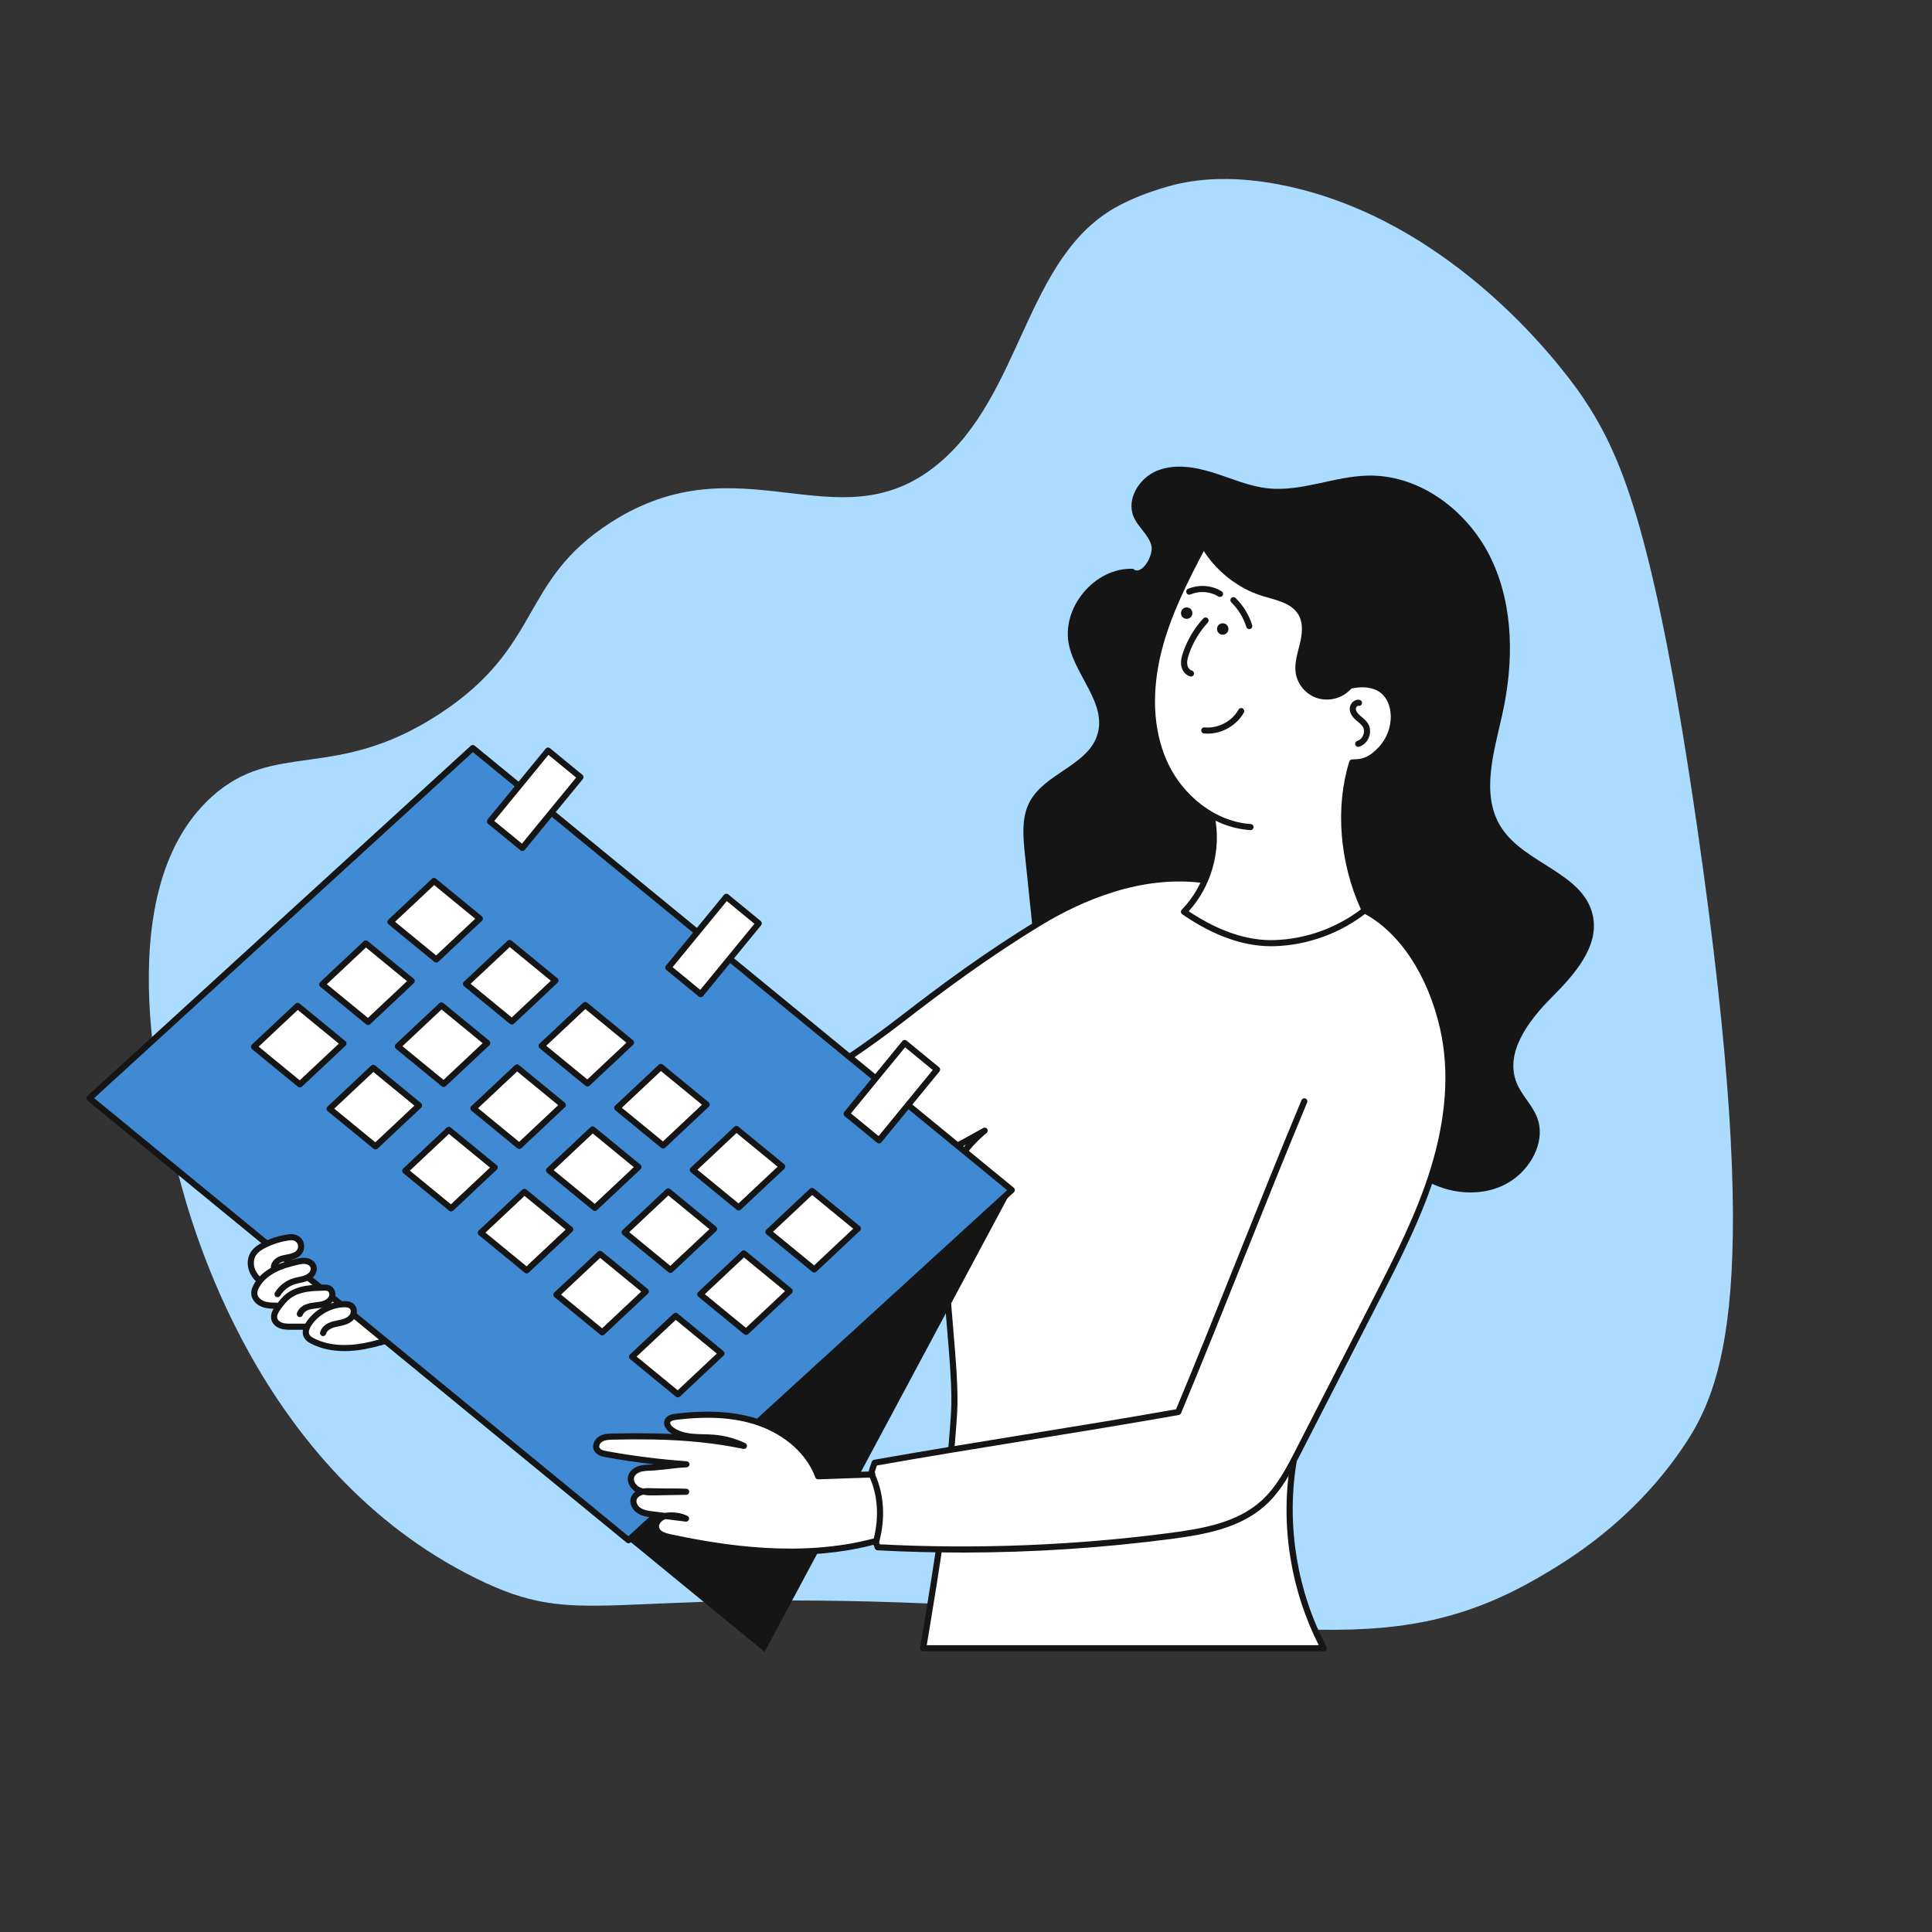 <?xml version="1.0" encoding="UTF-8"?>
<svg xmlns="http://www.w3.org/2000/svg" viewBox="0 0 2000 2000">
  <rect x="0" y="0" width="2000" height="2000" fill="#333333" stroke="none"/>
  <defs>
    <style>
      .cls-1 {
        fill: #abdbff;
      }

      .cls-2 {
        fill: #fff;
      }

      .cls-3 {
        fill: #4089d3;
      }

      .cls-4 {
        fill: #151515;
      }
    </style>
  </defs>
  <g id="Layer_3" data-name="Layer 3">
    <path class="cls-1" d="M1221,190s-32.72,6.91-63,23c-97.72,51.92-99.01,196.89-189,269-102.84,82.41-202.07-27.82-337,59-94.86,61.04-69.63,127.76-177,198-108.52,70.99-170.39,26.43-236,86-110.74,100.54-49.75,332.17-34,392,12.36,46.93,80.25,304.76,308,417,108.79,53.61,127.43,11.6,470,26,352.26,14.8,470.02,65,628-26,30.25-17.43,96.9-56.77,150-134,43.26-62.92,85.57-162.67,16-643-46-317.59-81.2-389.39-118-445-5.07-7.66-119.79-178.3-305-219-56.37-12.39-93.6-7.1-113-3Z"/>
  </g>
  <g id="Layer_1" data-name="Layer 1">
    <g>
      <polygon class="cls-2" points="311.73 1299.06 278.34 1300.42 278.34 1337.91 294.02 1360.79 324.83 1377.2 359.22 1389.44 443.2 1387.14 338.09 1312.34 311.73 1299.06"/>
      <g>
        <path class="cls-2" d="M305.54,1299.46c6.89-.49,5.24-.29,14.01-.91,5.68-.41,11.42-.82,16.86-2.51,5.44-1.69,10.63-4.78,13.77-9.53,3.14-4.75,5.37-12.07,2.34-16.89-5.58,2.78-11.5,5.62-17.72,5.2-6.22-.42-12.58-5.48-12.05-11.69.57-6.57,7.78-10.2,14.1-12.12,19.09-5.8,40.82-7.25,58.12,2.69,14.35,8.25,23.53,22.99,32.12,37.14l2.88.89c16.4-5.04,32.8-10.08,49.2-15.13l16.76,40.44,5.75,34.93c-5.13,5.2-11.6,8.9-18.38,11.61-6.78,2.71-13.89,4.48-20.97,6.23-10.55,2.62-21.41,5.41-31.86,8.42-12.15,3.5-24.1,7.78-36.26,11.21-5.49,1.55-88.66-89.98-88.66-89.98Z"/>
        <path class="cls-4" d="M394.2,1392.61c-1.38,0-2.65-.91-3.04-2.3-.47-1.68.5-3.43,2.18-3.9,6.27-1.77,12.61-3.81,18.74-5.78,5.71-1.84,11.62-3.73,17.5-5.43,11.41-3.28,23.08-6.24,31.98-8.45,6.87-1.7,13.97-3.47,20.56-6.1,6.57-2.63,12-5.92,16.17-9.79l-5.42-32.93-15.52-37.45-46.45,14.28c-.61.19-1.26.19-1.86,0l-2.88-.89c-.74-.23-1.37-.72-1.77-1.38-7.96-13.12-16.99-27.99-30.99-36.04-18.16-10.43-40.27-7.06-55.62-2.4-4.24,1.29-11.42,4.22-11.87,9.37-.17,1.98.8,3.57,1.65,4.56,1.76,2.06,4.69,3.51,7.46,3.7,5.53.38,11.15-2.41,16.1-4.87,1.45-.72,3.22-.23,4.08,1.15,3.72,5.91,1.49,14.46-2.37,20.32-4.12,6.25-10.69,9.33-15.47,10.81-5.81,1.8-11.79,2.23-17.57,2.64-4.67.33-6.38.43-8.03.53-1.42.08-2.76.16-5.98.39-1.74.12-3.26-1.19-3.38-2.93-.12-1.74,1.19-3.26,2.93-3.38,3.26-.23,4.63-.31,6.07-.39,1.63-.09,3.31-.19,7.94-.52,5.42-.39,11.03-.79,16.15-2.37,5.37-1.66,9.65-4.59,12.06-8.25,2.1-3.19,3.58-7.44,3.19-10.76-4.75,2.25-10.28,4.36-16.16,3.96-4.51-.31-8.94-2.51-11.83-5.89-2.31-2.7-3.43-5.97-3.15-9.22.4-4.65,3.56-11,16.33-14.88,16.55-5.02,40.5-8.59,60.61,2.97,15.01,8.63,24.78,24.31,32.62,37.22l.81.25,48.27-14.84c1.56-.48,3.23.31,3.85,1.81l16.76,40.44c.09.22.16.46.2.7l5.75,34.92c.16,1-.16,2.01-.87,2.73-4.91,4.98-11.46,9.13-19.46,12.33-6.99,2.8-14.31,4.61-21.38,6.37-8.84,2.19-20.44,5.13-31.75,8.39-5.79,1.67-11.65,3.55-17.32,5.37-6.19,1.99-12.59,4.04-18.96,5.84-.29.08-.58.12-.86.12Z"/>
      </g>
      <path class="cls-4" d="M1173.09,588.83c-40.05-1.75-75.46,41.01-66.26,80.03,7.47,31.7,38.4,59.63,29.39,90.92-9.31,32.35-54.32,40.41-70.21,70.08-8.65,16.16-6.99,35.65-5.1,53.88,3.63,34.98,7.25,69.95,10.88,104.93,2.08,20.1,6.1,43.27,23.76,53.09,41.21,22.92,94.16,9.04,141.31,9.16,32.58.08,67.36.81,94.31,19.11,29.73,20.19,45.69,59.2,79.54,71.23,10.9,3.87,24.11,5.36,30.44,15.04,4.89,7.48,3.74,17.3,1.77,26.02-1.97,8.72-4.56,17.86-2,26.42,2.56,8.57,12.91,15.44,20.56,10.81.06-2.46.12-4.92.18-7.39,29.42,25.07,76.36,30.95,106.91,7.27,18.64-14.45,31.02-39.88,22.88-62.02-4.86-13.23-16.11-23.28-21.4-36.35-12.64-31.17,11.96-64.16,35.7-87.99,23.74-23.82,50.6-53.48,42.93-86.23-10.13-43.24-70.27-52.68-94.41-89.95-21.85-33.74-7.91-77.82.84-117.06,11.87-53.23,12.22-110.89-10.93-160.27-23.15-49.38-73.23-88.23-127.76-87.23-34.93.64-68.86,16.84-103.6,13.22-19.69-2.05-38.09-10.35-56.97-16.28-18.89-5.93-39.81-9.42-58.15-1.96-18.34,7.46-31.88,29.29-24.23,47.54,4.44,10.59,14.84,18.07,18.22,29.04,3.38,10.98-10.44,32.97-18.62,24.91Z"/>
      <polygon class="cls-2" points="1225.67 943.86 1412.7 942.36 1426.31 1110.04 1293.22 1398.58 1181.91 1278 1225.67 943.86"/>
      <g>
        <path class="cls-2" d="M1339.28,1511.77l-.57,3.63c-10.23,65.36.85,132.28,31.61,190.86h-414.69c13.45-80.81,26.93-161.78,32.02-243.54,3.29-52.85-16.15-159.49-7.88-228.3,4.52-37.64,39.57-63.95,39.57-63.95-145.21,81.69-352.74,170.92-516.98,198.92-18.25-29.79-24.87-73.7-26.89-108.58,34.99-8.32,82.35-21.55,116.86-31.68,123.03-36.11,239.22-95.37,340.69-173.75,47.42-36.63,91.85-69.09,143.07-100.22,51.21-31.12,111.31-52.23,170.67-44.06l92.52,600.67Z"/>
        <path class="cls-4" d="M955.63,1709.43c-.93,0-1.81-.41-2.41-1.12-.6-.71-.86-1.65-.71-2.56,13.22-79.42,26.9-161.54,31.98-243.22,1.39-22.28-1.36-54.81-4.26-89.26-3.93-46.59-8.38-99.4-3.6-139.22,2.43-20.2,13.4-37.11,22.18-47.73.46-.55.91-1.09,1.36-1.62-71.98,39.25-153.14,77.33-231.02,108.3-98.2,39.06-190.28,66.55-266.26,79.51-1.27.22-2.55-.36-3.23-1.47-19.15-31.26-25.44-77.1-27.35-110.05-.09-1.53.93-2.91,2.43-3.26,43.45-10.32,100.31-26.83,116.7-31.64,123.51-36.25,237.78-94.53,339.64-173.22,41.91-32.38,88.29-66.95,143.36-100.42,41.78-25.39,105.66-53.72,172.75-44.49,1.73.24,2.94,1.83,2.7,3.56-.24,1.73-1.84,2.94-3.56,2.7-65.24-8.98-127.69,18.77-168.6,43.63-54.8,33.3-101.01,67.75-142.77,100.02-50.65,39.13-105.41,73.8-162.76,103.04-57.34,29.25-117.56,53.21-178.97,71.24-16.11,4.73-71.2,20.72-114.43,31.1,2,31.33,8.05,73.37,25.17,102.63,172.28-29.86,384.26-125.3,513.83-198.19,1.45-.82,3.29-.37,4.2,1.03s.58,3.26-.75,4.26c-.34.25-34.02,25.99-38.33,61.8-4.71,39.18-.28,91.64,3.62,137.93,2.93,34.68,5.69,67.44,4.27,90.18-5.02,80.74-18.38,161.75-31.44,240.18h405.77c-14.18-28.12-23.96-58.1-29.12-89.2-5.44-32.82-5.58-66.12-.44-98.98l.57-3.63c.27-1.73,1.89-2.91,3.61-2.64,1.73.27,2.91,1.89,2.64,3.61l-.57,3.63c-10.06,64.24,1.05,131.33,31.29,188.9.51.98.48,2.16-.09,3.11-.57.95-1.6,1.53-2.71,1.53h-414.69Z"/>
      </g>
      <g>
        <polygon class="cls-4" points="1047.4 1231.93 570.82 841.15 233.55 1252.46 791.53 1710 1047.4 1231.93"/>
        <g>
          <polygon class="cls-3" points="1047.4 1231.93 489.41 774.39 92.61 1136.9 650.6 1594.44 1047.4 1231.93"/>
          <path class="cls-4" d="M650.6,1597.6c-.71,0-1.42-.24-2.01-.72L90.61,1139.35c-.71-.58-1.13-1.44-1.16-2.36-.02-.92.35-1.8,1.03-2.42l396.8-362.51c1.16-1.06,2.92-1.11,4.14-.11l557.99,457.54c.71.58,1.13,1.44,1.16,2.36s-.35,1.8-1.03,2.42l-396.8,362.51c-.6.55-1.37.83-2.13.83ZM97.44,1136.77l553.04,453.48,392.08-358.2-553.04-453.48-392.08,358.2Z"/>
        </g>
        <g>
          <rect class="cls-2" x="532.36" y="780" width="43.37" height="94.78" transform="translate(650.24 -163.72) rotate(39.35)"/>
          <path class="cls-4" d="M540.77,880.96c-.73,0-1.44-.25-2.01-.72l-33.54-27.5c-1.35-1.11-1.55-3.1-.44-4.45l60.1-73.29c1.11-1.35,3.1-1.55,4.45-.44l33.54,27.5c.65.53,1.06,1.3,1.14,2.13.08.83-.17,1.67-.7,2.32l-60.1,73.3c-.53.65-1.3,1.06-2.13,1.14-.1.01-.21.02-.31.02ZM511.68,849.85l28.64,23.49,56.09-68.4-28.64-23.49-56.09,68.4Z"/>
        </g>
        <g>
          <rect class="cls-2" x="716.95" y="931.36" width="43.37" height="94.78" transform="translate(788.07 -246.44) rotate(39.35)"/>
          <path class="cls-4" d="M725.36,1032.32c-.73,0-1.44-.25-2.01-.72l-33.54-27.5c-1.35-1.11-1.55-3.1-.44-4.45l60.1-73.3c1.11-1.35,3.1-1.55,4.45-.44l33.54,27.5c.65.53,1.06,1.3,1.14,2.13.08.83-.17,1.67-.7,2.32l-60.1,73.3c-.53.65-1.3,1.06-2.13,1.14-.1.01-.21.02-.31.02ZM696.27,1001.21l28.64,23.49,56.09-68.4-28.64-23.49-56.09,68.4Z"/>
        </g>
        <g>
          <rect class="cls-2" x="901.55" y="1082.72" width="43.37" height="94.78" transform="translate(925.9 -329.17) rotate(39.35)"/>
          <path class="cls-4" d="M909.95,1183.68c-.71,0-1.42-.23-2-.72l-33.54-27.5c-.65-.53-1.06-1.3-1.14-2.13-.08-.83.17-1.67.7-2.32l60.1-73.29c1.11-1.35,3.1-1.55,4.45-.44l33.54,27.5c.65.53,1.06,1.3,1.14,2.13.08.83-.17,1.67-.7,2.32l-60.1,73.3c-.62.76-1.53,1.16-2.45,1.16ZM880.86,1152.57l28.64,23.49,56.09-68.4-28.64-23.49-56.09,68.4Z"/>
        </g>
        <g>
          <g>
            <polygon class="cls-2" points="451.62 993.29 404.16 954.38 449.28 912.01 496.73 950.92 451.62 993.29"/>
            <path class="cls-4" d="M451.62,996.45c-.71,0-1.42-.24-2-.72l-47.45-38.91c-.7-.58-1.13-1.43-1.16-2.34s.33-1.79,1-2.41l45.11-42.37c1.16-1.09,2.94-1.15,4.17-.14l47.45,38.91c.7.58,1.13,1.43,1.16,2.34s-.33,1.79-1,2.41l-45.11,42.37c-.61.57-1.39.86-2.17.86ZM408.96,954.22l42.52,34.87,40.46-38-42.52-34.87-40.46,38Z"/>
          </g>
          <g>
            <polygon class="cls-2" points="529.88 1057.46 482.42 1018.55 527.54 976.18 574.99 1015.09 529.88 1057.46"/>
            <path class="cls-4" d="M529.88,1060.62c-.71,0-1.42-.24-2-.72l-47.45-38.91c-.7-.58-1.13-1.43-1.16-2.34-.03-.91.33-1.79,1-2.41l45.11-42.37c1.16-1.09,2.94-1.15,4.17-.14l47.45,38.91c.7.58,1.13,1.43,1.16,2.34s-.33,1.79-1,2.41l-45.11,42.37c-.61.57-1.39.86-2.17.86ZM487.21,1018.39l42.52,34.87,40.46-38-42.52-34.87-40.46,38Z"/>
          </g>
          <g>
            <polygon class="cls-2" points="608.14 1121.63 560.68 1082.72 605.79 1040.35 653.25 1079.26 608.14 1121.63"/>
            <path class="cls-4" d="M608.14,1124.79c-.71,0-1.42-.24-2-.72l-47.46-38.91c-.7-.58-1.13-1.43-1.16-2.34-.03-.91.33-1.79,1-2.41l45.11-42.37c1.16-1.09,2.94-1.15,4.17-.14l47.45,38.91c.7.58,1.13,1.43,1.16,2.34.03.91-.33,1.79-1,2.41l-45.11,42.37c-.61.57-1.39.86-2.17.86ZM565.47,1082.56l42.52,34.87,40.46-38-42.52-34.87-40.46,38Z"/>
          </g>
          <g>
            <polygon class="cls-2" points="686.4 1185.8 638.94 1146.89 684.05 1104.52 731.51 1143.43 686.4 1185.8"/>
            <path class="cls-4" d="M686.4,1188.96c-.71,0-1.42-.24-2-.72l-47.45-38.91c-.7-.58-1.13-1.43-1.16-2.34s.33-1.79,1-2.41l45.11-42.37c1.16-1.09,2.94-1.15,4.17-.14l47.45,38.91c.7.58,1.13,1.43,1.16,2.34.03.91-.33,1.79-1,2.41l-45.11,42.37c-.61.57-1.39.86-2.17.86ZM643.73,1146.73l42.52,34.87,40.46-38-42.52-34.87-40.46,38Z"/>
          </g>
          <g>
            <polygon class="cls-2" points="764.66 1249.97 717.2 1211.06 762.31 1168.69 809.77 1207.6 764.66 1249.97"/>
            <path class="cls-4" d="M764.66,1253.14c-.71,0-1.42-.24-2-.72l-47.45-38.91c-.7-.58-1.13-1.43-1.16-2.34s.33-1.79,1-2.41l45.11-42.37c1.16-1.09,2.94-1.15,4.17-.14l47.45,38.91c.7.58,1.13,1.43,1.16,2.34.03.91-.33,1.79-1,2.41l-45.11,42.37c-.61.57-1.39.86-2.17.86ZM721.99,1210.9l42.52,34.87,40.46-38-42.52-34.87-40.46,38Z"/>
          </g>
          <g>
            <polygon class="cls-2" points="842.91 1314.14 795.46 1275.23 840.57 1232.86 888.03 1271.77 842.91 1314.14"/>
            <path class="cls-4" d="M842.91,1317.31c-.71,0-1.42-.24-2-.72l-47.45-38.91c-.7-.58-1.12-1.43-1.16-2.34-.03-.91.33-1.79,1-2.41l45.11-42.37c1.16-1.09,2.94-1.15,4.17-.14l47.45,38.91c.7.58,1.13,1.43,1.16,2.34.03.91-.33,1.79-1,2.41l-45.11,42.37c-.61.57-1.39.86-2.17.86ZM800.25,1275.07l42.52,34.87,40.46-38-42.52-34.87-40.46,38Z"/>
          </g>
        </g>
        <g>
          <g>
            <polygon class="cls-2" points="381.02 1057.93 333.57 1019.01 378.68 976.64 426.14 1015.55 381.02 1057.93"/>
            <path class="cls-4" d="M381.02,1061.09c-.71,0-1.42-.24-2-.72l-47.45-38.91c-.7-.58-1.12-1.43-1.16-2.34-.03-.91.33-1.79,1-2.41l45.11-42.37c1.16-1.09,2.94-1.15,4.17-.14l47.45,38.91c.7.58,1.13,1.43,1.16,2.34.03.91-.33,1.79-1,2.41l-45.11,42.37c-.61.57-1.39.86-2.17.86ZM338.36,1018.85l42.52,34.87,40.46-38-42.52-34.87-40.46,38Z"/>
          </g>
          <g>
            <polygon class="cls-2" points="459.28 1122.1 411.83 1083.19 456.94 1040.81 504.4 1079.73 459.28 1122.1"/>
            <path class="cls-4" d="M459.28,1125.26c-.71,0-1.42-.24-2-.72l-47.45-38.91c-.7-.58-1.13-1.43-1.16-2.34-.03-.91.33-1.79,1-2.41l45.11-42.37c1.16-1.09,2.94-1.15,4.17-.14l47.45,38.91c.7.58,1.13,1.43,1.16,2.34.03.91-.33,1.79-1,2.41l-45.11,42.37c-.61.57-1.39.86-2.17.86ZM416.62,1083.02l42.52,34.87,40.46-38-42.52-34.87-40.46,38Z"/>
          </g>
          <g>
            <polygon class="cls-2" points="537.54 1186.27 490.09 1147.36 535.2 1104.98 582.65 1143.9 537.54 1186.27"/>
            <path class="cls-4" d="M537.54,1189.43c-.71,0-1.42-.24-2-.72l-47.45-38.91c-.7-.58-1.13-1.43-1.16-2.34-.03-.91.33-1.79,1-2.41l45.11-42.37c1.16-1.09,2.94-1.15,4.17-.14l47.45,38.91c.7.58,1.12,1.43,1.16,2.34s-.33,1.79-1,2.41l-45.11,42.37c-.61.57-1.39.86-2.17.86ZM494.88,1147.19l42.52,34.87,40.46-38-42.52-34.87-40.46,38Z"/>
          </g>
          <g>
            <polygon class="cls-2" points="615.8 1250.44 568.35 1211.53 613.46 1169.15 660.91 1208.07 615.8 1250.44"/>
            <path class="cls-4" d="M615.8,1253.6c-.71,0-1.42-.24-2-.72l-47.45-38.91c-.7-.58-1.13-1.43-1.16-2.34-.03-.91.33-1.79,1-2.41l45.11-42.37c1.16-1.09,2.94-1.15,4.17-.14l47.45,38.91c.7.58,1.13,1.43,1.16,2.34.03.91-.33,1.79-1,2.41l-45.11,42.37c-.61.57-1.39.86-2.17.86ZM573.14,1211.37l42.52,34.87,40.46-38-42.52-34.87-40.46,38Z"/>
          </g>
          <g>
            <polygon class="cls-2" points="694.06 1314.61 646.61 1275.7 691.72 1233.33 739.17 1272.24 694.06 1314.61"/>
            <path class="cls-4" d="M694.06,1317.77c-.71,0-1.42-.24-2-.72l-47.45-38.91c-.7-.58-1.13-1.43-1.16-2.34-.03-.91.33-1.79,1-2.41l45.11-42.37c1.16-1.09,2.94-1.15,4.17-.14l47.45,38.91c.7.58,1.13,1.43,1.16,2.34.03.91-.33,1.79-1,2.41l-45.11,42.37c-.61.57-1.39.86-2.17.86ZM651.4,1275.54l42.52,34.87,40.46-38-42.52-34.87-40.46,38Z"/>
          </g>
          <g>
            <polygon class="cls-2" points="772.32 1378.78 724.86 1339.87 769.98 1297.5 817.43 1336.41 772.32 1378.78"/>
            <path class="cls-4" d="M772.32,1381.94c-.71,0-1.42-.24-2-.72l-47.45-38.91c-.7-.58-1.13-1.43-1.16-2.34-.03-.91.33-1.79,1-2.41l45.11-42.37c1.16-1.09,2.94-1.15,4.17-.14l47.46,38.91c.7.58,1.13,1.43,1.16,2.34.03.91-.33,1.79-1,2.41l-45.11,42.37c-.61.57-1.39.86-2.17.86ZM729.66,1339.71l42.52,34.87,40.46-38-42.52-34.87-40.46,38Z"/>
          </g>
        </g>
        <g>
          <g>
            <polygon class="cls-2" points="310.43 1122.56 262.97 1083.65 308.09 1041.28 355.54 1080.19 310.43 1122.56"/>
            <path class="cls-4" d="M310.43,1125.73c-.71,0-1.42-.24-2-.72l-47.46-38.91c-.7-.58-1.12-1.43-1.16-2.34-.03-.91.33-1.79,1-2.41l45.11-42.37c1.16-1.09,2.94-1.15,4.17-.14l47.45,38.91c.7.58,1.13,1.43,1.16,2.34.03.91-.33,1.79-1,2.41l-45.11,42.37c-.61.57-1.39.86-2.17.86ZM267.77,1083.49l42.52,34.87,40.46-38-42.52-34.87-40.46,38Z"/>
          </g>
          <g>
            <polygon class="cls-2" points="388.69 1186.73 341.23 1147.82 386.34 1105.45 433.8 1144.36 388.69 1186.73"/>
            <path class="cls-4" d="M388.69,1189.9c-.71,0-1.42-.24-2-.72l-47.45-38.91c-.7-.58-1.13-1.43-1.16-2.34-.03-.91.33-1.79,1-2.41l45.11-42.37c1.16-1.09,2.94-1.15,4.17-.14l47.45,38.91c.7.58,1.13,1.43,1.16,2.34.03.91-.33,1.79-1,2.41l-45.11,42.37c-.61.57-1.39.86-2.17.86ZM346.02,1147.66l42.52,34.87,40.46-38-42.52-34.87-40.46,38Z"/>
          </g>
          <g>
            <polygon class="cls-2" points="466.95 1250.91 419.49 1211.99 464.6 1169.62 512.06 1208.53 466.95 1250.91"/>
            <path class="cls-4" d="M466.95,1254.07c-.71,0-1.42-.24-2-.72l-47.45-38.91c-.7-.58-1.13-1.43-1.16-2.34-.03-.91.33-1.79,1-2.41l45.11-42.37c1.16-1.09,2.94-1.15,4.17-.14l47.45,38.91c.7.58,1.13,1.43,1.16,2.34.03.91-.33,1.79-1,2.41l-45.11,42.37c-.61.57-1.39.86-2.17.86ZM424.28,1211.83l42.52,34.87,40.46-38-42.52-34.87-40.46,38Z"/>
          </g>
          <g>
            <polygon class="cls-2" points="545.21 1315.08 497.75 1276.16 542.86 1233.79 590.32 1272.7 545.21 1315.08"/>
            <path class="cls-4" d="M545.21,1318.24c-.71,0-1.42-.24-2-.72l-47.45-38.91c-.7-.58-1.12-1.43-1.16-2.34-.03-.91.33-1.79,1-2.41l45.11-42.37c1.16-1.09,2.94-1.15,4.17-.14l47.45,38.91c.7.58,1.13,1.43,1.16,2.34.03.91-.33,1.79-1,2.41l-45.11,42.37c-.61.57-1.39.86-2.17.86ZM502.54,1276l42.52,34.87,40.46-38-42.52-34.87-40.46,38Z"/>
          </g>
          <g>
            <polygon class="cls-2" points="623.47 1379.25 576.01 1340.33 621.12 1297.96 668.58 1336.88 623.47 1379.25"/>
            <path class="cls-4" d="M623.46,1382.41c-.71,0-1.42-.24-2-.72l-47.45-38.91c-.7-.58-1.13-1.43-1.16-2.34-.03-.91.33-1.79,1-2.41l45.11-42.37c1.16-1.09,2.94-1.15,4.17-.14l47.45,38.91c.7.58,1.13,1.43,1.16,2.34.03.91-.33,1.79-1,2.41l-45.11,42.37c-.61.57-1.39.86-2.17.86ZM580.8,1340.17l42.52,34.87,40.46-38-42.52-34.87-40.46,38Z"/>
          </g>
          <g>
            <polygon class="cls-2" points="701.72 1443.42 654.27 1404.51 699.38 1362.13 746.84 1401.05 701.72 1443.42"/>
            <path class="cls-4" d="M701.72,1446.58c-.71,0-1.42-.24-2-.72l-47.45-38.91c-.7-.58-1.13-1.43-1.16-2.34-.03-.91.33-1.79,1-2.41l45.11-42.37c1.16-1.09,2.94-1.15,4.17-.14l47.45,38.91c.7.58,1.12,1.43,1.16,2.34s-.33,1.79-1,2.41l-45.11,42.37c-.61.57-1.39.86-2.17.86ZM659.06,1404.34l42.52,34.87,40.46-38-42.52-34.87-40.46,38Z"/>
          </g>
        </g>
      </g>
      <g>
        <path class="cls-2" d="M1412.7,942.36c43.89,22.81,70.32,73.86,81.21,122.11,10.89,48.25,4.64,99.11-9.97,146.37-14.61,47.26-37.29,91.56-59.85,135.58-26.54,51.78-53.08,103.55-79.62,155.32-10.05,19.61-20.46,39.7-36.88,54.41-25.51,22.86-61.38,29.3-95.34,33.76-100.57,13.19-202.35,17.15-303.64,11.8-11.52-28.27-14.11-58.97-3.15-87.46,105.01-18.62,209.26-33.97,314.27-52.58,44.92-107.7,85.57-213.89,130.49-321.59l62.49-197.72Z"/>
        <path class="cls-4" d="M995.92,1607.18c-29.2,0-58.38-.77-87.48-2.3-1.22-.06-2.3-.83-2.76-1.96-12.69-31.14-13.79-62.19-3.18-89.79.4-1.03,1.31-1.79,2.4-1.98,52.53-9.31,105.73-17.95,157.18-26.3,50.87-8.26,103.46-16.79,155.39-25.98,22.22-53.3,43.74-107.1,64.56-159.15,21.04-52.59,42.8-106.97,65.27-160.85.67-1.61,2.53-2.37,4.14-1.7,1.61.67,2.37,2.52,1.7,4.14-22.45,53.83-44.2,108.19-65.23,160.76-21.04,52.59-42.79,106.96-65.26,160.83-.41.99-1.31,1.71-2.37,1.9-52.53,9.31-105.73,17.95-157.19,26.3-50.85,8.25-103.4,16.79-155.31,25.97-9.15,25.11-8.11,53.24,3.01,81.61,100.25,5.17,201.52,1.17,301.05-11.88,33.7-4.42,68.69-10.61,93.64-32.98,16.19-14.51,26.35-34.33,36.17-53.49l79.62-155.32c22.16-43.23,45.08-87.94,59.64-135.07,16.33-52.83,19.66-101.53,9.91-144.74-12.59-55.79-42.34-100.65-79.58-120-1.55-.81-2.15-2.71-1.35-4.26.81-1.55,2.72-2.15,4.26-1.35,21.06,10.94,39.29,28.66,54.21,52.65,12.81,20.61,22.71,45.36,28.63,71.57,10,44.31,6.62,94.1-10.03,148-14.73,47.66-37.77,92.61-60.06,136.09l-79.62,155.32c-9.62,18.76-20.52,40.03-37.58,55.32-26.3,23.58-62.36,29.99-97.04,34.54-71.69,9.4-144.28,14.13-216.75,14.13Z"/>
      </g>
      <g>
        <path class="cls-2" d="M1254.22,844.98c7.53,34.94-3.56,73.33-28.54,98.89,27.72,19.1,60.07,33.54,93.72,32.47,33.65-1.07,66.85-13.16,93.31-33.98-21.72-46.65-28.23-103.93-12.9-153.05,13.03.02,20.11-3.76,29.21-13.09,9.1-9.34,14.21-22.43,13.85-35.46-.27-9.79-3.88-19.92-11.58-25.98-6.21-4.89-14.43-6.65-22.33-6.41-7.9.24-15.62,2.3-23.25,4.35l-131.49,132.25Z"/>
        <path class="cls-4" d="M1315.88,979.55c-29.19,0-60.12-11.12-92-33.09-.77-.53-1.26-1.37-1.35-2.3-.09-.93.23-1.85.89-2.52,24.09-24.64,34.97-62.32,27.71-96.01-.37-1.71.72-3.39,2.43-3.76,1.71-.37,3.39.72,3.76,2.43,3.8,17.65,3.07,36.5-2.13,54.51-4.84,16.75-13.33,32.07-24.66,44.52,30.97,20.69,60.82,30.73,88.77,29.84,32.19-1.02,63.87-12.29,89.49-31.78-22.16-49.03-26.66-106.04-12-153.03.41-1.32,1.65-2.24,3.02-2.22h.11c11.49,0,17.78-2.85,26.83-12.14,8.45-8.67,13.29-21.07,12.96-33.17-.28-10.01-4.06-18.61-10.37-23.58-5-3.94-12.2-5.97-20.28-5.73-7.57.23-15.18,2.27-22.53,4.25-1.69.45-3.42-.55-3.87-2.23-.45-1.69.55-3.42,2.23-3.87,7.7-2.07,15.67-4.21,23.98-4.46,6.76-.21,16.48.86,24.39,7.08,7.79,6.14,12.45,16.48,12.78,28.38.39,13.98-4.99,27.74-14.75,37.75-9.63,9.88-17.23,13.61-29.12,14.01-13.62,45.84-8.65,101.19,13.41,148.59.62,1.33.24,2.91-.91,3.82-27.01,21.26-60.81,33.56-95.16,34.65-1.2.04-2.41.06-3.62.06Z"/>
      </g>
      <g>
        <path class="cls-2" d="M1294.53,856.15c-39.4-2.52-73.96-31.77-89.78-67.94-15.81-36.17-14.94-77.91-5.09-116.14,9.85-38.23,28.12-73.68,46.56-108.59l52.64-12.41,94.34,70.23,14.59,35.75v43.33l-113.27,155.78Z"/>
        <path class="cls-4" d="M1294.53,859.32c-.07,0-.14,0-.21,0-19.46-1.24-38.64-8.86-55.48-22.02-15.99-12.5-28.78-29.04-36.99-47.82-18.57-42.48-13.11-87.72-5.25-118.19,9.61-37.28,26.89-71.54,46.82-109.27.43-.81,1.18-1.39,2.07-1.6l52.64-12.41c.91-.21,1.86-.02,2.61.54l94.34,70.23c.46.34.82.81,1.04,1.34l14.59,35.74c.15.38.23.79.23,1.2v43.33c0,1.75-1.42,3.16-3.16,3.16s-3.16-1.42-3.16-3.16v-42.71l-14.02-34.35-92.45-68.82-49.81,11.75c-19.46,36.87-36.29,70.43-45.62,106.63-7.6,29.51-12.92,73.25,4.92,114.08,16.27,37.22,51.27,63.77,87.08,66.06,1.74.11,3.07,1.61,2.95,3.36-.11,1.67-1.5,2.96-3.15,2.96Z"/>
      </g>
      <g>
        <path class="cls-4" d="M1406,773.14c-1.37,0-2.64-.9-3.04-2.29-.48-1.68.49-3.43,2.16-3.91,2.67-.77,4.96-3.04,6.12-6.07,1.16-3.03.97-6.25-.51-8.61-1.19-1.9-3.06-3.46-5.04-5.11-.64-.53-1.3-1.09-1.95-1.66-4.1-3.62-6.21-7.24-6.46-11.06-.19-2.99,1.14-6.09,3.47-8.09,1.96-1.68,4.43-2.35,6.76-1.83,1.71.38,2.78,2.07,2.4,3.77-.38,1.71-2.07,2.78-3.77,2.4-.49-.11-.97.19-1.28.46-.81.7-1.34,1.88-1.28,2.88.13,2.06,1.55,4.26,4.34,6.72.59.52,1.2,1.04,1.82,1.55,2.27,1.9,4.62,3.86,6.34,6.61,2.53,4.03,2.92,9.34,1.05,14.22-1.86,4.88-5.71,8.58-10.27,9.89-.29.08-.59.12-.88.12Z"/>
        <path class="cls-4" d="M1262.98,617.99c-.57,0-1.15-.15-1.67-.48-8.57-5.32-19.65-6.14-28.91-2.12-1.6.7-3.47-.04-4.16-1.64-.7-1.6.04-3.47,1.64-4.16,11.13-4.83,24.45-3.85,34.76,2.55,1.48.92,1.94,2.87,1.02,4.35-.6.96-1.63,1.5-2.69,1.5Z"/>
        <path class="cls-4" d="M1293.22,651.28c-1.35,0-2.6-.87-3.02-2.23-2.97-9.63-8.36-18.45-15.57-25.48-1.25-1.22-1.28-3.22-.06-4.47,1.22-1.25,3.22-1.28,4.47-.06,7.97,7.77,13.92,17.51,17.2,28.15.51,1.67-.42,3.44-2.09,3.95-.31.1-.62.14-.93.14Z"/>
        <path class="cls-4" d="M1232.92,700.35c-.27,0-.53-.03-.8-.1-4.75-1.25-8.5-5.83-9.34-11.41-.7-4.67.55-9.27,1.85-13.16,4.4-13.09,11.68-25.37,21.04-35.51,1.18-1.28,3.19-1.36,4.47-.18,1.28,1.18,1.36,3.19.18,4.47-8.77,9.5-15.57,20.99-19.69,33.24-1.12,3.33-2.09,6.88-1.59,10.21.37,2.5,2,5.51,4.68,6.22,1.69.44,2.7,2.17,2.26,3.86-.37,1.42-1.65,2.36-3.06,2.36Z"/>
        <path class="cls-4" d="M1250.12,759.48c-1.26,0-2.52-.06-3.78-.18-1.74-.17-3.01-1.71-2.84-3.45.17-1.74,1.71-3.01,3.45-2.84,13.9,1.35,28.36-6.22,35.17-18.41.85-1.52,2.78-2.07,4.3-1.22,1.52.85,2.07,2.78,1.22,4.3-7.38,13.21-22.42,21.8-37.52,21.8Z"/>
        <circle class="cls-4" cx="1228.45" cy="634.71" r="5.92"/>
        <path class="cls-4" d="M1259.84,651.12c0-3.27,2.65-5.92,5.92-5.92s5.93,2.65,5.93,5.92-2.65,5.93-5.93,5.93-5.92-2.65-5.92-5.93Z"/>
      </g>
      <path class="cls-4" d="M1231.51,536.34c8.61,37.33,38.41,69.19,75.47,80.66,13.59,4.21,29.6,6.95,36.94,18.98,5.43,8.9,4.17,20.2,1.73,30.3-2.44,10.1-5.9,20.37-4.3,30.63,1.77,11.36,10.17,21.47,21.13,25.41,10.95,3.94,23.99,1.54,32.77-6.02,20.94-18.06,39.35-44.15,38.72-71.57-.63-27.42-17.37-53.91-42.05-66.55-27.74-14.21-62.23-11.22-89.51-26.27-10.98-6.06-20.38-14.85-31.98-19.66-11.6-4.81-31.61-6.02-38.9,4.09Z"/>
      <g>
        <path class="cls-2" d="M283.49,1312.49c-.18-3.66,2.68-6.89,5.98-8.49,3.3-1.6,7.03-1.99,10.62-2.76,3.59-.77,7.3-2.08,9.58-4.96,1.96-2.47,2.58-5.94,1.6-8.93-.98-3-3.54-5.42-6.59-6.25-2.31-.62-4.75-.37-7.11,0-8.26,1.29-16.33,3.86-23.8,7.61-4.58,2.3-9.11,5.19-11.75,9.59-2.53,4.22-3.01,9.5-1.77,14.27,1.24,4.76,4.1,9.01,7.72,12.35l15.52-12.42Z"/>
        <path class="cls-4" d="M267.98,1328.08c-.77,0-1.53-.28-2.14-.84-4.33-3.99-7.32-8.79-8.64-13.87-1.52-5.82-.74-11.91,2.12-16.69,3.23-5.39,8.67-8.6,13.04-10.79,7.8-3.91,16.12-6.57,24.74-7.91,2.69-.42,5.57-.7,8.42.07,4.09,1.11,7.44,4.29,8.76,8.31,1.32,4.02.5,8.58-2.13,11.89-3.12,3.93-8,5.35-11.39,6.08-.9.19-1.81.36-2.68.53-2.62.49-5.09.96-7.22,1.99-2.1,1.02-4.32,3.18-4.2,5.49.09,1.74-1.26,3.23-3,3.31-1.75.08-3.23-1.26-3.31-3-.23-4.58,2.82-9.09,7.76-11.49,2.89-1.4,5.9-1.97,8.82-2.52.84-.16,1.69-.32,2.52-.5,3.88-.83,6.35-2.05,7.77-3.83,1.3-1.64,1.73-3.99,1.07-5.98-.65-1.99-2.38-3.63-4.41-4.18-1.61-.44-3.48-.29-5.8.07-7.97,1.24-15.66,3.7-22.87,7.31-3.61,1.81-8.06,4.4-10.45,8.39-2,3.34-2.52,7.65-1.43,11.84,1.02,3.91,3.37,7.65,6.81,10.82,1.28,1.18,1.37,3.18.18,4.47-.62.68-1.47,1.02-2.33,1.02Z"/>
      </g>
      <g>
        <path class="cls-2" d="M285.99,1351.68c-4.78-.05-9.68-.12-14.11-1.91-4.43-1.79-8.33-5.71-8.65-10.48-.18-2.78.85-5.5,2.17-7.95,3.96-7.33,10.61-12.96,17.98-16.86,7.37-3.9,15.47-6.2,23.58-8.11,3.26-.77,6.64-1.48,9.95-.95s6.58,2.6,7.6,5.79c.95,2.98-.29,6.35-2.49,8.58-2.2,2.23-5.2,3.49-8.22,4.31-3.02.82-6.14,1.26-9.14,2.17-7.17,2.16-13.47,7.04-17.37,13.44l-1.31,11.97Z"/>
        <path class="cls-4" d="M285.99,1354.84s-.02,0-.03,0c-4.79-.05-10.22-.11-15.27-2.14-6.08-2.46-10.25-7.64-10.62-13.21-.2-2.97.64-6.13,2.55-9.66,3.93-7.28,10.6-13.55,19.28-18.15,7.99-4.23,16.78-6.62,24.34-8.4,3.71-.88,7.36-1.61,11.18-.99,4.86.78,8.82,3.91,10.11,7.96,1.23,3.88-.04,8.5-3.25,11.76-2.28,2.32-5.43,4-9.64,5.14-1.45.39-2.89.7-4.29,1-1.67.35-3.24.69-4.76,1.15-6.42,1.94-12.09,6.33-15.58,12.05-.91,1.49-2.85,1.96-4.35,1.06-1.49-.91-1.96-2.85-1.06-4.35,4.29-7.04,11.27-12.44,19.16-14.82,1.77-.54,3.55-.91,5.27-1.28,1.37-.29,2.67-.57,3.95-.91,3.1-.84,5.32-1.98,6.79-3.48,1.56-1.58,2.25-3.76,1.73-5.41-.65-2.04-3.02-3.29-5.09-3.63-2.68-.43-5.53.15-8.72.91-7.16,1.69-15.47,3.94-22.83,7.83-5.28,2.8-12.46,7.77-16.68,15.57-1.32,2.45-1.91,4.49-1.8,6.23.24,3.59,3.52,6.48,6.68,7.76,3.94,1.59,8.52,1.64,12.96,1.68,1.75.02,3.15,1.45,3.13,3.2-.02,1.74-1.43,3.13-3.16,3.13Z"/>
      </g>
      <g>
        <path class="cls-2" d="M318,1373.4c-4.81.02-11.68-.03-16.49,0-3.48.02-7.03.02-10.33-1.1-3.29-1.12-6.34-3.58-7.21-6.94-1.1-4.29,1.49-8.59,4.09-12.17,3.23-4.45,6.72-8.82,11.16-12.06,5.04-3.67,11.1-5.74,17.23-6.82s12.4-1.22,18.63-1.36c1.84-.04,3.76-.07,5.41.73,3.02,1.45,4.24,5.43,3.23,8.62-1.01,3.19-3.8,5.57-6.87,6.89-3.08,1.32-6.45,1.73-9.77,2.13-3.32.39-6.7.8-9.78,2.1-3.08,1.31-5.88,3.66-6.92,6.85l7.61,13.15Z"/>
        <path class="cls-4" d="M315.29,1376.57c-1.75,0-3.63,0-5.52,0-2.92,0-5.83-.02-8.24,0-3.52.02-7.52.03-11.35-1.26-4.74-1.6-8.2-5.02-9.26-9.15-1.42-5.52,1.53-10.59,4.6-14.81,3.29-4.53,7-9.21,11.86-12.76,4.93-3.6,11.17-6.08,18.55-7.38,6.39-1.12,12.85-1.27,19.11-1.41,1.99-.04,4.48-.1,6.85,1.04,4.29,2.06,6.43,7.52,4.87,12.42-1.2,3.77-4.35,7-8.64,8.84-3.53,1.52-7.31,1.96-10.65,2.36-3.07.36-6.24.74-8.92,1.87-2.61,1.11-4.49,2.9-5.15,4.92-.54,1.66-2.33,2.57-3.99,2.02-1.66-.54-2.57-2.33-2.02-3.99,1.23-3.75,4.4-6.95,8.69-8.77,3.51-1.49,7.13-1.92,10.64-2.33,3.05-.36,6.21-.73,8.9-1.89,2.57-1.1,4.48-2.95,5.11-4.94.59-1.87-.15-4.12-1.59-4.81-1.01-.49-2.58-.45-3.97-.42-6.02.13-12.24.27-18.15,1.32-6.42,1.13-11.77,3.24-15.92,6.26-4.15,3.03-7.48,7.25-10.47,11.36-2.2,3.04-4.36,6.55-3.59,9.53.62,2.41,3.07,4.03,5.16,4.74,2.83.96,6.12.94,9.3.93,2.42-.01,5.35,0,8.28,0,2.91,0,5.81.02,8.21,0h.01c1.74,0,3.15,1.41,3.16,3.15,0,1.75-1.4,3.17-3.15,3.18-.85,0-1.77,0-2.73,0Z"/>
      </g>
      <g>
        <path class="cls-2" d="M394.2,1389.44c-5.49,1.55-11.02,2.93-16.64,3.98-18.04,3.38-37.47,3.17-53.83-5.15-2.48-1.26-5-2.83-6.28-5.3-2.14-4.14-.09-9.19,2.54-13.04,7.92-11.6,21.46-19.16,35.49-19.83,3.18-.15,6.71.17,8.93,2.46,2.75,2.83,2.26,7.75-.21,10.84-2.46,3.09-6.35,4.67-10.18,5.63-3.83.96-7.81,1.43-11.47,2.91-3.66,1.48-7.1,4.23-8.1,8.05,0,0,71.91,6.02,59.75,9.45Z"/>
        <path class="cls-4" d="M356.54,1398.66c-12.86,0-24.32-2.53-34.24-7.57-2.82-1.43-5.94-3.35-7.66-6.67-2.33-4.51-1.36-10.29,2.74-16.28,8.45-12.37,22.99-20.49,37.95-21.2,1.9-.09,7.68-.36,11.35,3.41,4.12,4.23,3.23,10.96,0,15.02-2.51,3.15-6.4,5.35-11.89,6.73-1.31.33-2.62.6-3.89.86-2.55.53-4.95,1.02-7.16,1.91-3.27,1.32-5.6,3.53-6.23,5.92-.44,1.69-2.17,2.7-3.86,2.26-1.69-.44-2.7-2.17-2.26-3.86,1.15-4.37,4.78-8.08,9.98-10.18,2.74-1.11,5.54-1.68,8.25-2.24,1.26-.26,2.46-.51,3.64-.8,4.09-1.02,6.86-2.5,8.48-4.53,1.47-1.84,2-5.03.41-6.66-1.13-1.16-3.26-1.65-6.51-1.5-13.02.62-25.68,7.69-33.03,18.45-1.27,1.86-4.03,6.52-2.34,9.8.89,1.73,2.98,2.96,4.91,3.94,13.9,7.06,31.33,8.7,51.82,4.86,5-.94,10.35-2.22,16.36-3.91,1.68-.47,3.43.5,3.9,2.18.47,1.68-.5,3.43-2.18,3.9-6.19,1.75-11.72,3.07-16.91,4.04-7.58,1.42-14.79,2.13-21.61,2.13Z"/>
      </g>
      <g>
        <path class="cls-2" d="M903.07,1526.32c-18.71.64-37.42,1.27-56.12,1.91-9.82-27.06-34.61-46.43-61.84-55.78-27.23-9.35-56.84-9.3-85.42-5.82-3.49.43-7.63,1.4-8.81,4.71-1.17,3.28,1.42,6.7,4.21,8.79,6.04,4.52,13.66,6.41,21.17,7.15,7.51.74,15.08.43,22.6,1.06,10.8.91,21.44,3.78,31.23,8.44-30.76-6.42-62.04-9.23-93.46-9.79-14.19-.25-28.38-.2-42.57.16-4.17.11-8.55.3-12.14,2.42-3.59,2.13-5.99,6.87-4.11,10.6,1.72,3.41,5.99,4.49,9.76,5.18,27.46,4.99,55.18,8.48,83.02,10.47-12.57.52-25.52,2.96-38.09,3.48-3.76.16-7.6.32-11.14,1.61s-6.8,3.89-7.92,7.49c-1.71,5.53,2.29,11.52,7.49,14.06,5.2,2.54,11.23,2.49,17.02,2.39,10.78-.19,21.57-.38,32.35-.57-11.68-.5-23.51-.02-35.19-.52-3.73-.16-7.55-.31-11.13.76-3.58,1.07-6.95,3.61-7.98,7.2-1.34,4.65,1.66,9.67,5.77,12.23,4.11,2.55,9.08,3.21,13.89,3.81,11.51,1.44,23.02,2.88,34.53,4.32-5.89-2.94-13.64-3.81-20.17-2.97-6.53.85-12.71,7.43-10.55,13.65,1.86,5.35,8.27,7.32,13.81,8.5,70.41,15.04,144.42,22.88,213.87,3.9,5.93-22.24,5.37-46.58-4.17-67.52-.04.27.14-1.59.1-1.32Z"/>
        <path class="cls-4" d="M818.54,1609.51c-5.93,0-11.97-.13-18.1-.38-32.16-1.31-67.43-6.14-107.83-14.77-4.03-.86-13.47-2.88-16.13-10.56-1.15-3.31-.67-6.93,1.34-10.19.48-.77,1.03-1.5,1.64-2.19l-4.19-.52c-4.87-.61-10.39-1.3-15.16-4.27-4.93-3.06-8.96-9.47-7.14-15.79.75-2.59,2.39-4.88,4.68-6.63-5.33-3.52-9.24-10.23-7.22-16.75,1.3-4.19,4.98-7.76,9.86-9.53,4.03-1.47,8.31-1.64,12.09-1.8,1.54-.06,3.09-.16,4.65-.27-16.77-1.93-33.5-4.41-50.02-7.41-3.06-.55-9.41-1.71-12.01-6.86-2.78-5.51.6-11.94,5.32-14.74,4.44-2.63,9.77-2.76,13.67-2.86,14.17-.36,28.54-.41,42.71-.16,6.52.12,12.91.33,19.19.63-.93-.56-1.82-1.16-2.67-1.8-3.7-2.77-7.04-7.48-5.3-12.38,2.01-5.65,8.84-6.48,11.4-6.79,34.5-4.2,62.9-2.25,86.83,5.97,14.4,4.95,27.71,12.5,38.49,21.85,11.26,9.77,19.48,21.09,24.47,33.68l53.47-1.82c.29-.05.59-.06.89-.02,1.11.14,2.92.83,2.72,3.92,9.02,20.32,10.45,44.75,4.01,68.9-.29,1.09-1.14,1.94-2.22,2.24-27.7,7.57-57.11,11.29-89.44,11.29ZM688.87,1572.59c-2.28.73-4.44,2.35-5.67,4.34-.7,1.14-1.41,2.89-.75,4.79,1.33,3.83,6.83,5.46,11.48,6.45,54.22,11.58,134.85,24.58,210.61,4.42,5.55-22.21,4.08-44.49-4.17-63.01l-53.32,1.82c-1.36.05-2.61-.79-3.08-2.08-8.65-23.82-31.03-43.96-59.89-53.87-23-7.9-50.48-9.75-84.01-5.67-3.66.44-5.75,1.33-6.21,2.63-.55,1.55,1.23,3.78,3.13,5.2,4.77,3.57,11.18,5.71,19.58,6.54,3.84.38,7.82.48,11.68.57,3.55.09,7.23.18,10.88.48,11.25.95,22.13,3.88,32.32,8.74,1.45.69,2.15,2.35,1.64,3.87-.51,1.52-2.08,2.42-3.64,2.09-28.43-5.94-58.81-9.12-92.87-9.73-14.08-.25-28.36-.2-42.43.16-4.15.11-7.81.33-10.6,1.98-2.24,1.33-3.95,4.37-2.9,6.45,1.04,2.06,4.22,2.89,7.5,3.49,27.24,4.95,55.06,8.46,82.68,10.43,1.67.12,2.96,1.53,2.94,3.2-.03,1.68-1.36,3.04-3.03,3.11-6.17.25-12.59,1-18.81,1.72-6.33.73-12.88,1.49-19.28,1.76-3.48.14-7.07.29-10.19,1.42-3.03,1.1-5.26,3.14-5.98,5.45-1.23,3.98,2.08,8.44,5.86,10.28,1.1.54,2.27.94,3.48,1.24,3.25-.53,6.5-.39,9.44-.27,5.77.25,11.72.25,17.46.26,5.81,0,11.82,0,17.73.26,1.71.07,3.05,1.49,3.03,3.2-.02,1.71-1.4,3.09-3.11,3.12l-32.35.57c-3.71.07-8.03.14-12.28-.69-.29.07-.57.14-.85.22-2.32.7-5.08,2.39-5.85,5.04-.94,3.26,1.57,6.9,4.4,8.66,3.6,2.24,8.38,2.83,12.61,3.36l12.4,1.55c.38-.08.77-.15,1.15-.2,7.66-1,15.89.23,21.99,3.27,1.38.69,2.06,2.27,1.62,3.75-.45,1.48-1.89,2.41-3.42,2.22l-20.92-2.62Z"/>
      </g>
    </g>
  </g>
</svg>